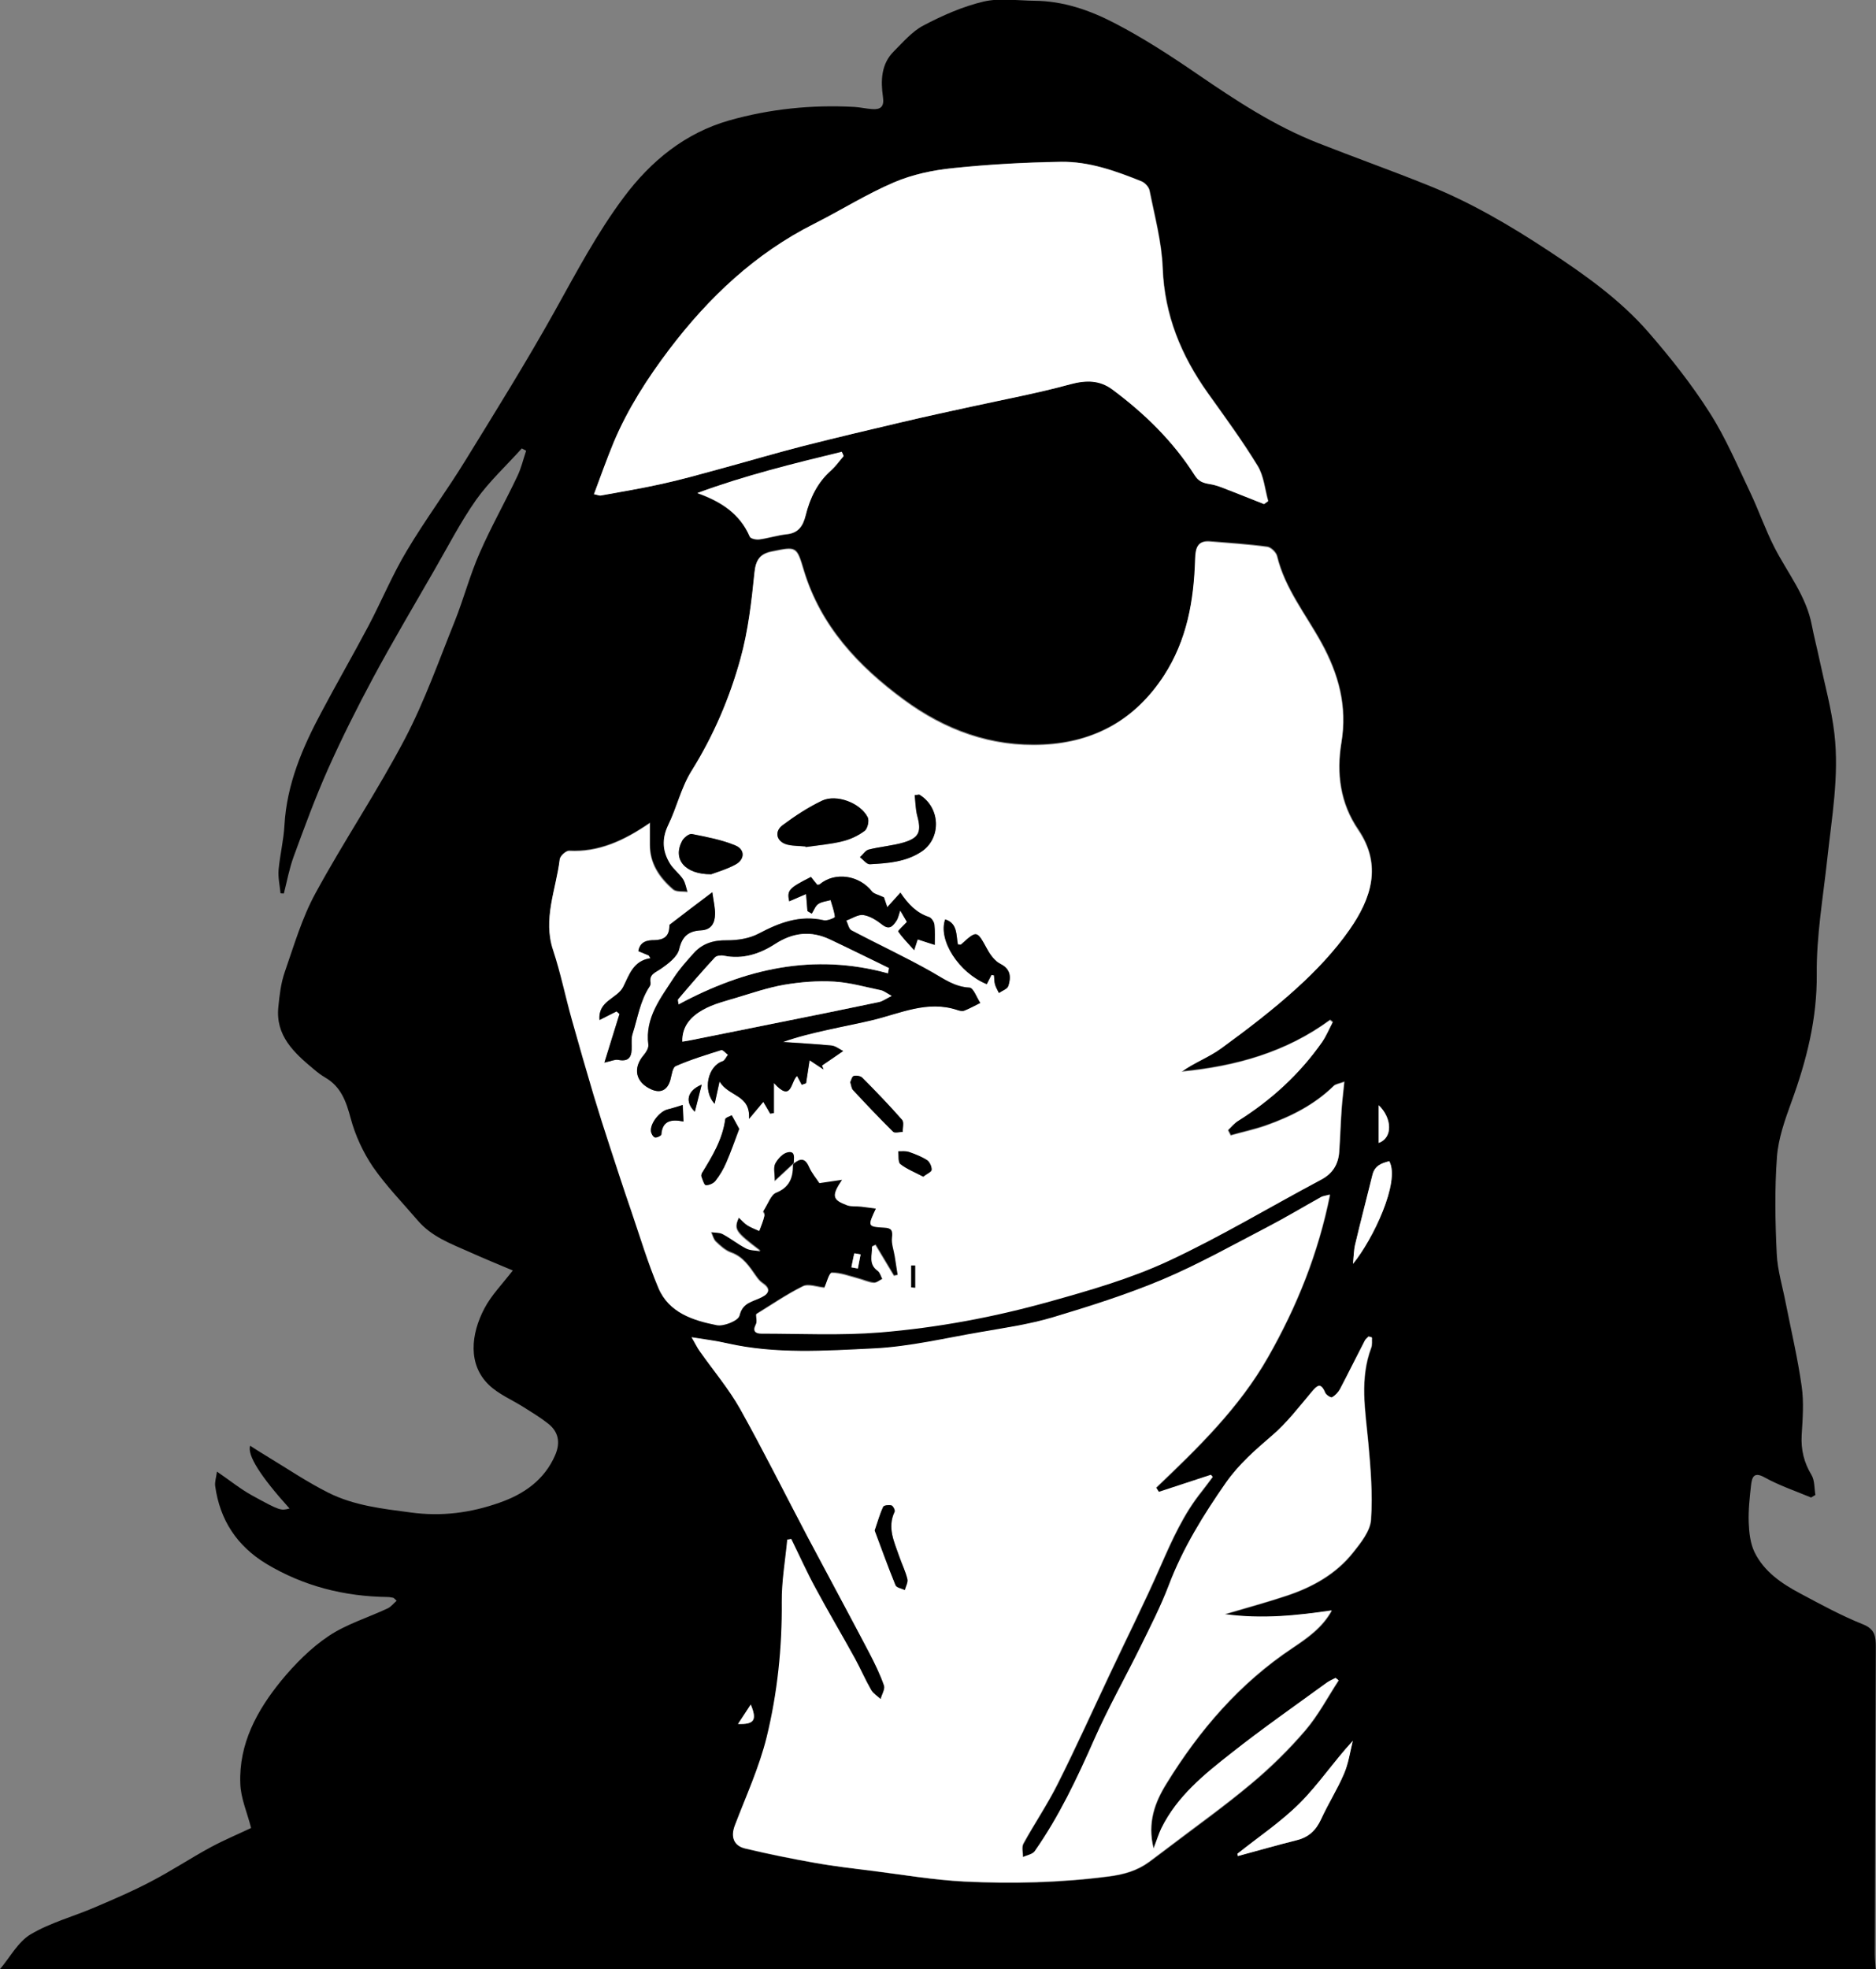 <?xml version="1.0" encoding="UTF-8"?><svg id="Layer_2" xmlns="http://www.w3.org/2000/svg" viewBox="0 0 95.63 100.34"><rect x="0" y="0" width="95.63" height="100.34" fill="#808080" stroke="none"/><defs><style>.cls-1{fill:#000;}.cls-1,.cls-2{stroke-width:0px;}.cls-2{fill:#fff;}</style></defs><g id="Layer_1-2"><path class="cls-1" d="M95.63,100.34H0c.51-.6.92-1.39,1.56-1.77,1.01-.6,2.19-.91,3.28-1.38.96-.41,1.92-.82,2.85-1.31,1.04-.54,2.02-1.19,3.05-1.75.71-.38,1.45-.69,2.06-.98-.2-.79-.53-1.52-.55-2.26-.08-2.03.85-3.73,2.08-5.24.7-.85,1.51-1.67,2.42-2.28.91-.61,2.01-.94,3.01-1.41.17-.08.3-.25.46-.39-.11-.1-.14-.14-.17-.15-.1-.02-.2-.04-.3-.04-2.2-.03-4.27-.55-6.17-1.69-1.5-.91-2.37-2.23-2.61-3.96-.03-.21.05-.44.09-.74.66.45,1.2.89,1.8,1.22,1.44.79,1.45.77,1.9.66q-2.24-2.48-2.01-3.2c.28.18.54.35.81.51,1.06.64,2.09,1.34,3.19,1.89,1.3.65,2.73.81,4.17,1,1.6.22,3.08.02,4.55-.5,1.23-.43,2.28-1.15,2.83-2.42.28-.65.17-1.21-.39-1.63-.38-.3-.8-.55-1.21-.81-.6-.38-1.28-.66-1.78-1.14-1.07-1.03-.93-2.57-.22-3.91.35-.66.9-1.22,1.44-1.92-.72-.3-1.49-.62-2.25-.96-.93-.41-1.89-.77-2.58-1.57-.78-.91-1.62-1.77-2.3-2.75-.5-.74-.9-1.6-1.13-2.46-.23-.86-.49-1.62-1.3-2.09-.21-.12-.4-.27-.59-.43-1-.83-1.96-1.71-1.8-3.18.06-.6.13-1.21.33-1.78.47-1.35.88-2.76,1.56-4,1.45-2.67,3.16-5.2,4.57-7.89,1-1.91,1.72-3.96,2.53-5.97.46-1.15.77-2.35,1.27-3.48.58-1.33,1.3-2.6,1.92-3.91.2-.41.3-.86.45-1.3-.07-.04-.15-.08-.22-.12-.78.87-1.66,1.68-2.33,2.62-.8,1.14-1.44,2.39-2.14,3.6-1.04,1.81-2.11,3.61-3.1,5.45-.82,1.53-1.6,3.08-2.31,4.67-.65,1.46-1.2,2.96-1.75,4.46-.22.6-.34,1.25-.5,1.88-.06,0-.11,0-.17-.01-.04-.4-.13-.8-.1-1.19.07-.76.26-1.52.3-2.28.12-2.1.92-3.96,1.89-5.77.78-1.47,1.61-2.91,2.39-4.38.67-1.27,1.22-2.61,1.96-3.84.94-1.58,2.05-3.07,3.01-4.64,1.54-2.5,3.09-4.99,4.52-7.55,1.11-1.99,2.16-3.99,3.53-5.82,1.39-1.86,3.13-3.27,5.36-3.91,2.08-.59,4.23-.81,6.4-.69.3.02.6.09.9.11.43.03.62-.12.55-.61-.12-.84-.1-1.69.56-2.34.47-.47.93-1.01,1.5-1.31.97-.51,2.01-.97,3.07-1.22.82-.19,1.73-.05,2.6-.04,1.45.01,2.81.48,4.06,1.13,1.47.76,2.87,1.67,4.24,2.61,1.96,1.34,3.93,2.64,6.15,3.51,1.83.72,3.68,1.38,5.5,2.11,2.23.88,4.29,2.09,6.29,3.41,1.82,1.2,3.6,2.46,5.04,4.11,1.13,1.3,2.21,2.66,3.13,4.11.82,1.28,1.42,2.71,2.08,4.09.43.91.76,1.87,1.22,2.77.67,1.31,1.63,2.48,1.91,3.98.11.57.26,1.14.38,1.71.27,1.27.62,2.53.77,3.81.25,2.16-.14,4.29-.37,6.43-.21,1.93-.55,3.87-.53,5.81.02,2.29-.52,4.41-1.29,6.52-.33.91-.67,1.86-.74,2.81-.12,1.64-.09,3.3-.01,4.94.04.84.3,1.67.46,2.51.28,1.41.61,2.81.81,4.23.12.82.05,1.67,0,2.5-.04.74.12,1.39.5,2.02.17.28.14.68.2,1.02-.07.04-.15.09-.22.13-.79-.33-1.62-.61-2.36-1.02-.57-.32-.65,0-.7.39-.07.63-.14,1.26-.12,1.89.02.52.08,1.08.3,1.53.48.98,1.37,1.59,2.31,2.09,1.05.56,2.11,1.14,3.21,1.58.63.25.66.63.66,1.17-.02,5.21-.04,10.43-.05,15.64,0,.24.03.49.04.73ZM40.47,59.26c.33-.27.58-.32.79.16.14.32.38.6.53.83.39-.06.7-.1,1.16-.17-.55.82-.5,1.03.25,1.3.22.08.48.04.72.07.24.03.48.06.75.1-.43.91-.43.92.44.97.36.02.42.15.38.5-.04.31.09.64.14.96.05.32.1.64.15.96-.07.01-.13.03-.2.04-.31-.52-.63-1.05-.94-1.57-.06.03-.12.06-.17.08.02.42-.2.88.29,1.23.12.09.16.28.24.42-.15.07-.31.22-.45.2-.27-.03-.53-.15-.8-.22-.44-.12-.89-.29-1.34-.29-.13,0-.26.51-.37.76-.37-.03-.81-.21-1.1-.07-.83.41-1.61.94-2.38,1.42,0,.16.06.37-.01.51-.19.36,0,.47.28.47,2.01,0,4.04.11,6.04-.06,2.92-.24,5.81-.78,8.64-1.57,2.05-.58,4.12-1.17,6.05-2.06,2.67-1.24,5.2-2.76,7.8-4.15.58-.31.87-.77.92-1.41.05-.71.07-1.42.12-2.14.03-.44.09-.87.14-1.43-.27.1-.44.12-.54.21-.98.96-2.17,1.56-3.44,2.01-.59.21-1.21.34-1.81.51-.05-.09-.09-.18-.14-.27.17-.16.32-.35.51-.47,1.69-1.07,3.14-2.39,4.29-4.02.22-.31.36-.67.54-1.01l-.14-.11c-2.25,1.66-4.82,2.37-7.56,2.63.65-.47,1.41-.74,2.03-1.2,1.32-.97,2.64-1.97,3.85-3.07.98-.9,1.92-1.88,2.68-2.97,1.09-1.56,1.67-3.26.44-5.08-.92-1.35-1.12-2.87-.86-4.44.31-1.84-.14-3.49-1.02-5.09-.8-1.45-1.86-2.76-2.26-4.42-.05-.19-.31-.44-.5-.47-.96-.13-1.93-.19-2.89-.27-.64-.06-.76.29-.78.86-.06,2.11-.41,4.15-1.6,5.98-1.46,2.23-3.51,3.38-6.14,3.51-2.65.13-5.01-.74-7.12-2.29-2.31-1.7-4.23-3.74-5.09-6.58-.37-1.23-.37-1.23-1.64-.97-.58.12-.8.4-.87,1.03-.16,1.49-.33,2.99-.72,4.43-.56,2.01-1.38,3.92-2.49,5.71-.52.84-.75,1.86-1.19,2.76-.34.7-.29,1.34.1,1.97.18.29.47.5.66.78.13.19.16.44.23.67-.25-.04-.58.02-.75-.13-.69-.6-1.19-1.32-1.18-2.29,0-.32,0-.65,0-1.1-1.34.92-2.62,1.5-4.12,1.42-.16,0-.45.26-.47.42-.19,1.54-.88,3.04-.33,4.65.39,1.15.63,2.35.95,3.52.36,1.29.73,2.57,1.11,3.85.27.89.55,1.78.84,2.66.35,1.08.7,2.15,1.07,3.22.45,1.32.85,2.66,1.39,3.94.53,1.27,1.77,1.66,2.98,1.9.36.07,1.09-.23,1.15-.48.16-.68.68-.72,1.13-.94.44-.22.43-.46.02-.73-.12-.08-.22-.21-.31-.34-.34-.48-.66-.98-1.27-1.2-.29-.1-.55-.34-.78-.56-.12-.12-.16-.32-.24-.49.2.03.43,0,.6.1.41.22.78.52,1.19.73.21.11.48.1.73.14-1.29-.98-1.37-1.09-1.1-1.71.16.14.29.3.45.4.18.12.39.19.59.28.09-.26.2-.51.26-.77.02-.11-.09-.25-.08-.2.28-.42.41-.88.68-.98.68-.27.85-.73.85-1.37,0-.06.05-.11.07-.17l-.02.02ZM69.93,68.16l-.15-.04c-.06.07-.15.13-.19.21-.42.83-.83,1.66-1.27,2.48-.09.16-.23.32-.4.41-.06.03-.3-.11-.35-.23-.24-.57-.43-.36-.71-.02-.64.76-1.25,1.56-2,2.2-.86.73-1.69,1.44-2.35,2.4-1.15,1.65-2.19,3.33-2.91,5.22-.41,1.08-.94,2.11-1.45,3.15-.78,1.58-1.64,3.12-2.36,4.73-.87,1.97-1.79,3.9-3.02,5.67-.12.17-.41.21-.61.31,0-.23-.08-.51.02-.69.56-1.03,1.22-2,1.75-3.05.93-1.85,1.77-3.73,2.66-5.6.86-1.83,1.77-3.64,2.58-5.49.59-1.34,1.18-2.67,2.11-3.82.19-.24.37-.49.55-.73-.03-.03-.06-.07-.09-.1-.88.29-1.77.58-2.65.87-.05-.07-.09-.15-.14-.22,2.13-2.03,4.22-4.06,5.7-6.65,1.47-2.59,2.56-5.28,3.16-8.28-.22.06-.34.07-.44.12-.9.5-1.79,1.04-2.7,1.51-1.78.92-3.53,1.91-5.37,2.69-1.82.77-3.73,1.38-5.63,1.94-1.18.35-2.42.53-3.63.74-1.82.32-3.64.75-5.47.84-2.49.12-5,.3-7.48-.26-.56-.13-1.13-.19-1.82-.31.19.32.29.54.43.73.68.98,1.47,1.9,2.05,2.93,1.21,2.15,2.3,4.36,3.45,6.54,1.04,1.96,2.09,3.92,3.13,5.88.28.54.55,1.09.75,1.66.07.19-.11.46-.17.7-.17-.15-.38-.28-.49-.47-.3-.52-.54-1.08-.83-1.61-.66-1.19-1.35-2.35-1.99-3.55-.45-.83-.83-1.69-1.25-2.53-.07,0-.13.02-.2.03-.1,1.06-.29,2.12-.28,3.18.02,2.33-.21,4.64-.77,6.89-.38,1.54-1.05,3-1.62,4.49-.22.58-.08,1.04.53,1.18,1.17.28,2.36.52,3.55.73.98.17,1.97.28,2.95.41,1.55.19,3.1.46,4.65.54,2.46.12,4.91.06,7.37-.26.78-.1,1.44-.29,2.06-.74.31-.23.62-.46.92-.69,1.44-1.09,2.91-2.14,4.29-3.3.99-.82,1.92-1.74,2.75-2.71.66-.77,1.14-1.69,1.7-2.55-.05-.04-.1-.08-.15-.12-.15.08-.32.15-.46.25-1.62,1.18-3.27,2.33-4.84,3.57-1.38,1.09-2.77,2.21-3.58,3.84-.14.29-.24.6-.4,1.03-.34-1.33.08-2.39.66-3.32,1.67-2.72,3.73-5.11,6.42-6.9.76-.51,1.52-1.03,2-1.91-1.78.25-3.53.44-5.45.19,1.18-.35,2.19-.62,3.17-.95,1.31-.44,2.5-1.1,3.37-2.2.39-.5.87-1.09.91-1.67.09-1.31-.02-2.64-.14-3.95-.15-1.62-.44-3.22.15-4.81.06-.15.03-.34.04-.51ZM30.28,25.17c.19.04.29.09.38.07,1.03-.19,2.07-.36,3.1-.59.97-.21,1.92-.48,2.87-.74,1.44-.39,2.88-.82,4.33-1.19,1.69-.43,3.39-.83,5.09-1.23,1.15-.27,2.3-.51,3.45-.77,1.7-.38,3.41-.69,5.09-1.15.8-.22,1.48-.21,2.13.27,1.64,1.21,3.09,2.62,4.19,4.36.2.32.42.41.77.46.42.07.82.26,1.23.41.52.2,1.03.4,1.54.61.07-.05.14-.1.21-.15-.17-.61-.23-1.29-.54-1.8-.78-1.28-1.67-2.49-2.54-3.71-1.36-1.91-2.21-3.97-2.3-6.37-.05-1.32-.41-2.64-.67-3.95-.04-.18-.24-.4-.42-.47-1.32-.53-2.68-1.01-4.11-.99-1.83.03-3.66.13-5.48.32-1.02.11-2.07.32-3,.72-1.41.6-2.72,1.43-4.09,2.12-3,1.51-5.37,3.76-7.38,6.4-1.12,1.47-2.11,3.02-2.83,4.73-.36.85-.66,1.72-1,2.63ZM43,23.24c-.03-.07-.06-.14-.09-.2-2.47.6-4.94,1.2-7.36,2.1,1.2.43,2.16,1.04,2.67,2.22.04.1.32.16.48.14.46-.06.91-.21,1.38-.26.62-.06.85-.42.99-.97.21-.88.59-1.68,1.3-2.29.24-.21.42-.48.63-.72ZM63.08,94.46s.01.08.02.12c1-.27,2.01-.56,3.01-.81.6-.15.97-.5,1.23-1.06.36-.79.83-1.53,1.17-2.32.23-.53.31-1.12.45-1.68-.98,1.05-1.74,2.2-2.69,3.16-.96.96-2.12,1.73-3.19,2.59ZM68.97,64.41c1.01-1.23,2.42-4.19,1.85-5.23-.4.09-.74.23-.86.7-.29,1.18-.6,2.35-.88,3.54-.07.28-.07.58-.11,1ZM70.28,58.24c.73-.26.68-1.27,0-1.92v1.92ZM37.62,87.85c.83.02.98-.2.65-.99-.22.33-.41.63-.65.99ZM43.4,64.58l.33.06c.05-.24.09-.48.14-.72-.11-.02-.31-.06-.32-.05-.06.23-.1.47-.15.71Z"/><path class="cls-2" d="M40.48,59.24c-.03.06-.07.11-.07.17,0,.63-.18,1.1-.85,1.37-.27.11-.41.57-.68.98-.02-.04.1.09.08.2-.05.26-.17.52-.26.77-.2-.09-.41-.17-.59-.28-.16-.1-.29-.25-.45-.4-.28.62-.19.73,1.1,1.71-.24-.04-.52-.03-.73-.14-.41-.21-.78-.51-1.19-.73-.17-.09-.4-.07-.6-.1.08.17.12.37.24.49.23.22.49.46.78.56.62.22.93.71,1.27,1.2.09.13.19.25.31.34.41.28.42.51-.02.73-.45.23-.97.26-1.13.94-.06.25-.79.55-1.15.48-1.22-.24-2.45-.64-2.98-1.9-.54-1.28-.94-2.62-1.39-3.94-.37-1.07-.72-2.15-1.07-3.22-.29-.88-.57-1.77-.84-2.66-.38-1.28-.75-2.56-1.11-3.85-.33-1.17-.57-2.37-.95-3.52-.55-1.61.15-3.11.33-4.65.02-.16.31-.43.47-.42,1.5.08,2.78-.5,4.12-1.42,0,.45,0,.78,0,1.1-.01.97.49,1.7,1.18,2.29.16.14.49.09.75.13-.07-.23-.11-.48-.23-.67-.19-.28-.48-.5-.66-.78-.39-.63-.44-1.26-.1-1.97.44-.9.66-1.92,1.19-2.76,1.12-1.79,1.94-3.71,2.49-5.71.4-1.43.57-2.94.72-4.43.07-.63.29-.91.87-1.03,1.27-.26,1.27-.27,1.64.97.86,2.84,2.78,4.88,5.09,6.58,2.1,1.55,4.46,2.42,7.12,2.29,2.63-.13,4.68-1.28,6.14-3.51,1.19-1.83,1.54-3.86,1.6-5.98.02-.57.13-.92.78-.86.96.08,1.93.14,2.89.27.19.02.45.28.5.47.4,1.66,1.47,2.97,2.26,4.42.88,1.6,1.33,3.25,1.02,5.09-.26,1.57-.06,3.09.86,4.44,1.24,1.82.65,3.52-.44,5.08-.76,1.09-1.7,2.08-2.68,2.97-1.21,1.1-2.52,2.1-3.85,3.07-.63.46-1.38.73-2.03,1.2,2.73-.27,5.31-.98,7.56-2.63l.14.11c-.18.34-.33.7-.54,1.01-1.15,1.64-2.6,2.96-4.29,4.02-.19.12-.34.31-.51.47.05.09.09.18.14.27.6-.17,1.22-.3,1.81-.51,1.27-.45,2.46-1.05,3.44-2.01.1-.1.28-.11.54-.21-.06.56-.11.99-.14,1.43-.05.71-.07,1.42-.12,2.14-.04.63-.33,1.1-.92,1.41-2.6,1.38-5.13,2.91-7.8,4.15-1.92.89-4,1.49-6.05,2.06-2.82.79-5.71,1.33-8.64,1.57-2,.16-4.03.06-6.04.06-.29,0-.47-.12-.28-.47.07-.14.01-.35.01-.51.78-.47,1.55-1.01,2.38-1.42.28-.14.72.04,1.1.07.11-.24.24-.76.37-.76.45,0,.89.17,1.34.29.27.07.53.2.8.22.14.01.3-.13.45-.2-.08-.14-.12-.33-.24-.42-.49-.35-.27-.81-.29-1.23.06-.03.12-.06.17-.08.31.52.63,1.05.94,1.57.07-.01.13-.03.2-.04-.05-.32-.1-.64-.15-.96-.05-.32-.18-.65-.14-.96.04-.35-.02-.48-.38-.5-.87-.05-.87-.06-.44-.97-.27-.04-.51-.07-.75-.1-.24-.03-.5.01-.72-.07-.75-.28-.81-.48-.25-1.3-.46.07-.77.11-1.16.17-.15-.23-.39-.51-.53-.83-.21-.48-.46-.43-.79-.16,0-.25.1-.63-.31-.53-.25.06-.5.33-.63.57-.1.19-.02.48-.02.86.42-.39.7-.65.98-.91ZM41.16,46.42c.07.04.15.09.22.13.11-.17.18-.39.33-.49.18-.12.42-.14.63-.2.08.29.19.57.22.86,0,.04-.39.21-.56.17-1.22-.28-2.27.12-3.33.68-.47.25-1.08.35-1.62.34-.69-.01-1.25.16-1.69.66-.35.39-.71.79-1,1.23-.68,1.04-1.49,2.04-1.31,3.43.02.16-.11.38-.23.52-.58.67-.42,1.4.39,1.76.48.21.81.04.96-.48.07-.25.11-.64.27-.71.75-.33,1.54-.58,2.33-.82.08-.03.23.15.34.24-.09.11-.16.29-.27.33-.75.23-1.04,1.48-.41,2.17.08-.35.14-.64.25-1.14.46.78,1.59.65,1.5,1.91.32-.38.51-.6.73-.87.15.25.25.43.35.6.06-.01.13-.02.19-.03v-1.53c.92,1.01.85-.08,1.18-.36.09.17.16.31.24.45l.22-.08c.06-.39.12-.77.18-1.17.26.17.48.32.71.47-.03-.07-.05-.13-.08-.2.21-.14.42-.29.63-.43.15-.1.3-.21.45-.31-.2-.1-.39-.26-.6-.28-.82-.08-1.65-.12-2.47-.18.76-.28,1.52-.46,2.28-.62.75-.17,1.51-.31,2.26-.49,1.43-.34,2.81-1.03,4.35-.52.11.04.26.07.36.03.28-.11.54-.26.81-.39-.18-.27-.35-.77-.55-.78-.76-.04-1.29-.44-1.91-.79-1.34-.76-2.74-1.41-4.11-2.13-.13-.07-.17-.33-.26-.5.29-.1.6-.32.87-.28.34.05.68.27.96.49.38.3.55.06.73-.2.08-.12.1-.28.19-.52.17.28.27.47.34.58-.18.2-.47.45-.44.49.21.31.48.58.81.95.11-.34.16-.5.18-.55.32.1.6.19.87.28,0-.35.02-.7-.02-1.04-.02-.14-.16-.34-.28-.38-.63-.2-1.06-.65-1.45-1.24-.26.29-.46.5-.67.74-.09-.26-.16-.46-.17-.5-.3-.14-.51-.17-.61-.3-.65-.83-1.88-1.01-2.66-.37-.03.02-.08.02-.13.03-.11-.13-.21-.27-.32-.4-1.13.57-1.23.68-1.11,1.24.29-.12.56-.24.86-.37.03.33.05.6.07.86ZM30.56,51.97c.36-.18.62-.31.87-.44.05.04.1.08.15.13-.25.8-.5,1.61-.77,2.48.36-.08.54-.17.7-.14.6.12.71-.21.69-.69,0-.22-.02-.45.05-.65.26-.81.38-1.68.87-2.41.03-.05.05-.12.04-.18-.07-.42.23-.5.51-.7.38-.26.86-.62.95-1.01.15-.68.5-.93,1.12-.96.53-.03.7-.38.71-.82,0-.31-.07-.63-.14-1.12-.79.6-1.48,1.12-2.17,1.65-.02.02-.02.08-.02.12-.02.49-.29.66-.76.67-.35,0-.73.06-.82.56.2.08.36.15.53.22.03.05.06.09.09.14-.89.13-1.09.87-1.39,1.46-.31.61-1.29.7-1.21,1.68ZM41.06,43.13s0,.03.01.04c.62-.09,1.25-.14,1.86-.29.4-.1.81-.29,1.14-.53.15-.11.25-.53.16-.7-.37-.73-1.59-1.19-2.33-.84-.71.34-1.38.78-2.01,1.25-.45.34-.3.86.26.99.29.07.6.06.91.09ZM50.54,49.68s.09.01.13.02c.02.15.01.31.05.46.04.15.13.29.2.44.17-.12.43-.2.48-.36.14-.44.13-.85-.4-1.12-.28-.14-.52-.45-.67-.74-.54-.98-.52-.99-1.34-.25-.02.02-.07,0-.16,0-.1-.47,0-1.07-.65-1.28-.38,1.06.69,2.71,2.12,3.3.08-.15.16-.31.24-.47ZM36.26,44.55c.26-.1.77-.25,1.23-.49.48-.26.5-.77,0-.98-.7-.29-1.46-.43-2.21-.58-.14-.03-.41.18-.5.35-.49.91.11,1.71,1.49,1.7ZM46.86,40.49c-.08.01-.16.02-.24.03.04.35.04.71.13,1.05.22.8.11,1.12-.69,1.36-.58.17-1.19.22-1.78.36-.17.04-.3.26-.45.39.17.13.34.37.5.36.91-.05,1.82-.11,2.63-.64,1.04-.68.99-2.26-.11-2.91ZM43.34,55.16c.05.16.06.3.13.38.67.72,1.35,1.44,2.05,2.13.09.08.32.01.49.01,0-.21.08-.49-.03-.61-.65-.74-1.34-1.45-2.04-2.16-.09-.09-.31-.12-.43-.08-.09.03-.12.22-.18.33ZM37.68,57.53c-.14-.26-.26-.48-.38-.69-.12.07-.32.12-.33.2-.13,1.03-.66,1.89-1.19,2.75-.03.05-.04.13-.02.18.06.16.14.43.22.43.17,0,.39-.09.49-.22.22-.28.41-.6.55-.93.24-.55.43-1.12.66-1.71ZM47.06,59.96c.2-.15.43-.25.43-.35,0-.16-.1-.4-.23-.49-.28-.18-.61-.31-.93-.42-.16-.06-.36-.03-.54-.03.03.22-.02.55.11.65.34.26.75.42,1.16.64ZM34.8,56.31c-.34.1-.54.17-.75.22-.41.09-.91.7-.86,1.11.01.12.11.29.2.32.08.03.32-.08.33-.15.05-.69.48-.8,1.13-.66-.01-.32-.03-.56-.04-.84ZM35.77,55.27c-.74.31-.87.88-.35,1.38.12-.47.22-.88.35-1.38ZM46.45,65.59c.07,0,.14.02.2.02v-1.13c-.07,0-.14,0-.2,0v1.1Z"/><path class="cls-2" d="M69.93,68.16c-.01.17.02.36-.04.51-.6,1.59-.3,3.2-.15,4.81.12,1.31.23,2.64.14,3.95-.04.58-.51,1.18-.91,1.67-.87,1.1-2.06,1.76-3.37,2.2-.99.33-1.99.6-3.17.95,1.92.26,3.67.07,5.45-.19-.48.87-1.24,1.4-2,1.91-2.69,1.79-4.74,4.18-6.42,6.9-.58.93-1,1.99-.66,3.32.17-.43.26-.74.4-1.03.81-1.64,2.19-2.75,3.58-3.84,1.57-1.24,3.22-2.39,4.84-3.57.14-.1.3-.17.46-.25.05.04.1.08.15.12-.56.86-1.04,1.78-1.7,2.55-.84.98-1.77,1.89-2.75,2.71-1.38,1.16-2.86,2.2-4.29,3.3-.31.23-.61.46-.92.69-.61.45-1.28.64-2.06.74-2.45.32-4.91.38-7.37.26-1.56-.08-3.1-.34-4.65-.54-.99-.12-1.97-.23-2.95-.41-1.19-.21-2.37-.45-3.55-.73-.61-.14-.75-.61-.53-1.18.57-1.49,1.24-2.95,1.62-4.49.55-2.25.79-4.56.77-6.89-.01-1.06.18-2.12.28-3.18.07,0,.13-.02.2-.03.41.85.8,1.71,1.25,2.53.64,1.19,1.34,2.36,1.99,3.55.29.53.53,1.09.83,1.61.11.19.32.31.49.47.06-.24.24-.51.17-.7-.2-.57-.47-1.12-.75-1.66-1.03-1.97-2.09-3.92-3.13-5.88-1.15-2.18-2.25-4.39-3.45-6.54-.58-1.03-1.36-1.96-2.05-2.93-.14-.19-.24-.41-.43-.73.69.11,1.26.18,1.82.31,2.48.56,4.99.38,7.48.26,1.83-.09,3.65-.53,5.47-.84,1.22-.21,2.45-.39,3.63-.74,1.9-.57,3.8-1.17,5.63-1.94,1.84-.78,3.6-1.77,5.37-2.69.92-.48,1.8-1.01,2.7-1.51.1-.05.22-.06.44-.12-.6,3-1.69,5.7-3.16,8.28-1.47,2.59-3.57,4.62-5.7,6.65.05.07.09.15.14.22.88-.29,1.77-.58,2.65-.87.03.03.06.07.09.1-.18.24-.36.49-.55.73-.93,1.15-1.52,2.48-2.11,3.82-.81,1.85-1.72,3.66-2.58,5.49-.88,1.87-1.73,3.75-2.66,5.6-.52,1.05-1.18,2.02-1.75,3.05-.1.18-.02.46-.02.69.21-.1.5-.14.61-.31,1.24-1.77,2.15-3.7,3.02-5.67.71-1.61,1.58-3.15,2.36-4.73.51-1.04,1.04-2.07,1.45-3.15.72-1.89,1.76-3.57,2.91-5.22.67-.95,1.49-1.66,2.35-2.4.75-.64,1.36-1.44,2-2.2.29-.34.48-.55.71.02.05.11.29.26.35.23.16-.09.31-.25.4-.41.43-.82.84-1.65,1.27-2.48.04-.08.13-.14.19-.21l.15.04ZM44.59,77.98c.34.9.69,1.87,1.07,2.81.05.12.31.16.47.24.05-.19.17-.4.13-.56-.1-.39-.28-.76-.41-1.14-.26-.74-.63-1.47-.24-2.29.03-.07-.08-.29-.16-.32-.13-.04-.38-.01-.42.07-.16.33-.26.7-.43,1.2Z"/><path class="cls-2" d="M30.28,25.17c.34-.91.65-1.78,1-2.63.72-1.71,1.72-3.26,2.83-4.73,2.01-2.65,4.38-4.89,7.38-6.4,1.37-.69,2.68-1.52,4.09-2.12.94-.4,1.98-.62,3-.72,1.82-.19,3.65-.29,5.48-.32,1.44-.03,2.79.46,4.11.99.18.07.39.29.42.47.26,1.31.62,2.62.67,3.95.09,2.4.94,4.46,2.3,6.37.87,1.22,1.76,2.43,2.54,3.71.32.52.37,1.2.54,1.8-.07.05-.14.1-.21.15-.51-.2-1.02-.41-1.54-.61-.41-.15-.81-.35-1.23-.41-.35-.06-.57-.14-.77-.46-1.1-1.73-2.55-3.14-4.19-4.36-.65-.48-1.33-.48-2.13-.27-1.68.46-3.39.78-5.09,1.15-1.15.25-2.31.5-3.45.77-1.7.4-3.4.8-5.09,1.23-1.45.37-2.88.8-4.33,1.19-.95.26-1.91.53-2.87.74-1.03.23-2.06.4-3.1.59-.09.02-.19-.03-.38-.07Z"/><path class="cls-2" d="M43,23.24c-.21.24-.4.51-.63.72-.7.62-1.08,1.42-1.3,2.29-.14.56-.37.91-.99.97-.46.05-.91.2-1.38.26-.16.02-.44-.04-.48-.14-.51-1.18-1.47-1.79-2.67-2.22,2.41-.89,4.89-1.5,7.36-2.1.03.07.06.14.09.2Z"/><path class="cls-2" d="M63.08,94.46c1.07-.85,2.22-1.62,3.19-2.59.96-.96,1.72-2.11,2.69-3.16-.14.56-.22,1.15-.45,1.68-.34.8-.81,1.53-1.17,2.32-.26.56-.63.91-1.23,1.06-1.01.25-2.01.54-3.01.81,0-.04-.01-.08-.02-.12Z"/><path class="cls-2" d="M68.97,64.41c.04-.42.04-.72.11-1,.28-1.18.59-2.36.88-3.54.11-.47.46-.6.86-.7.57,1.05-.84,4-1.85,5.23Z"/><path class="cls-2" d="M70.28,58.24v-1.92c.68.65.73,1.66,0,1.92Z"/><path class="cls-2" d="M37.62,87.85c.24-.36.43-.66.65-.99.33.79.18,1.02-.65.99Z"/><path class="cls-2" d="M43.4,64.58c.05-.24.09-.48.15-.71,0-.01.21.03.32.05-.05.24-.09.48-.14.72l-.33-.06Z"/><path class="cls-1" d="M41.16,46.42c-.02-.26-.04-.53-.07-.86-.29.13-.57.24-.86.37-.12-.56-.02-.67,1.11-1.24.1.13.21.27.32.4.05,0,.1,0,.13-.03.78-.65,2.01-.46,2.66.37.1.12.31.16.61.3.01.04.08.24.17.5.22-.24.41-.45.67-.74.39.58.82,1.03,1.45,1.24.13.04.26.24.28.38.04.34.02.69.02,1.04-.28-.09-.55-.17-.87-.28-.01.04-.07.2-.18.55-.33-.37-.6-.64-.81-.95-.03-.04.26-.29.44-.49-.07-.12-.18-.3-.34-.58-.08.24-.11.4-.19.52-.18.26-.35.5-.73.2-.28-.22-.62-.44-.96-.49-.27-.04-.58.18-.87.28.08.17.12.42.26.5,1.36.72,2.77,1.37,4.11,2.13.61.35,1.15.75,1.91.79.2.01.37.51.55.78-.27.13-.53.28-.81.39-.1.04-.25.01-.36-.03-1.53-.51-2.92.18-4.35.52-.75.18-1.51.32-2.26.49-.76.17-1.52.35-2.28.62.82.06,1.65.1,2.47.18.21.02.4.18.6.28-.15.1-.3.21-.45.31-.21.14-.42.29-.63.43.03.07.05.13.08.2-.22-.15-.45-.3-.71-.47-.06.4-.12.78-.18,1.17l-.22.08c-.07-.14-.15-.28-.24-.45-.33.29-.26,1.38-1.18.36v1.53c-.06.01-.13.02-.19.03-.1-.18-.2-.35-.35-.6-.22.26-.41.49-.73.87.09-1.25-1.04-1.12-1.5-1.91-.11.5-.17.79-.25,1.14-.64-.69-.34-1.93.41-2.17.11-.04.18-.22.27-.33-.12-.08-.26-.26-.34-.24-.79.25-1.58.49-2.33.82-.16.07-.2.46-.27.71-.15.51-.49.68-.96.48-.82-.36-.97-1.09-.39-1.76.12-.14.25-.36.23-.52-.18-1.38.64-2.38,1.31-3.43.29-.44.65-.84,1-1.23.45-.5,1.01-.67,1.69-.66.54,0,1.15-.09,1.62-.34,1.06-.56,2.1-.96,3.33-.68.17.04.56-.13.56-.17-.03-.29-.14-.58-.22-.86-.21.06-.46.08-.63.2-.15.1-.22.32-.33.49-.07-.04-.15-.09-.22-.13ZM34.78,53.08c.15-.02.29-.04.42-.07,1.39-.28,2.79-.56,4.18-.84,1.81-.37,3.63-.73,5.44-1.11.19-.04.36-.17.64-.31-.27-.15-.4-.26-.55-.29-.79-.17-1.58-.4-2.38-.44-.84-.05-1.7.02-2.54.16-.81.14-1.61.41-2.4.65-.6.18-1.22.33-1.75.63-.58.33-1.07.81-1.05,1.62ZM45.27,49.6c.02-.09.03-.18.05-.27-1-.48-1.99-.97-2.99-1.45-.98-.46-1.89-.37-2.82.23-.77.5-1.65.79-2.61.59-.14-.03-.37,0-.45.09-.64.7-1.26,1.41-1.87,2.13-.03.04,0,.15.02.26,3.38-1.82,6.88-2.63,10.68-1.58Z"/><path class="cls-1" d="M30.56,51.97c-.08-.98.9-1.07,1.21-1.68.3-.59.5-1.33,1.39-1.46-.03-.05-.06-.09-.09-.14-.17-.07-.34-.14-.53-.22.08-.5.47-.56.82-.56.47-.01.74-.19.76-.67,0-.04,0-.1.02-.12.69-.53,1.38-1.06,2.17-1.65.07.49.15.81.14,1.12-.01.44-.18.79-.71.82-.62.03-.96.28-1.12.96-.09.39-.57.75-.95,1.01-.28.19-.59.27-.51.7,0,.06,0,.13-.04.18-.49.73-.61,1.6-.87,2.41-.07.2-.05.43-.05.65.01.48-.09.81-.69.69-.16-.03-.34.06-.7.14.27-.87.52-1.68.77-2.48-.05-.04-.1-.08-.15-.13-.25.13-.51.25-.87.44Z"/><path class="cls-1" d="M41.06,43.13c-.3-.03-.61-.02-.91-.09-.55-.13-.71-.65-.26-.99.63-.47,1.3-.91,2.01-1.25.74-.35,1.95.11,2.33.84.09.17,0,.59-.16.7-.33.25-.74.44-1.14.53-.61.15-1.24.2-1.86.29,0-.01,0-.03-.01-.04Z"/><path class="cls-1" d="M50.54,49.68c-.08.16-.16.31-.24.47-1.42-.58-2.49-2.24-2.12-3.3.65.2.55.81.65,1.28.09,0,.14.02.16,0,.82-.74.8-.73,1.34.25.16.29.39.6.67.74.53.27.54.68.4,1.12-.05.16-.31.24-.48.36-.07-.15-.16-.29-.2-.44-.04-.15-.04-.31-.05-.46-.04,0-.09-.01-.13-.02Z"/><path class="cls-1" d="M36.26,44.55c-1.38.01-1.98-.79-1.49-1.7.09-.17.36-.38.5-.35.75.15,1.51.29,2.21.58.51.21.49.72,0,.98-.46.25-.97.39-1.23.49Z"/><path class="cls-1" d="M46.86,40.49c1.09.65,1.14,2.23.11,2.91-.8.53-1.72.59-2.63.64-.16,0-.33-.23-.5-.36.15-.13.28-.35.45-.39.58-.15,1.2-.19,1.78-.36.79-.24.91-.55.69-1.36-.09-.34-.09-.7-.13-1.05.08-.01.16-.02.24-.03Z"/><path class="cls-1" d="M43.34,55.16c.05-.1.09-.3.18-.33.13-.04.34,0,.43.08.7.7,1.39,1.42,2.04,2.16.1.12.02.4.03.61-.17,0-.41.07-.49-.01-.7-.69-1.38-1.41-2.05-2.13-.07-.08-.08-.22-.13-.38Z"/><path class="cls-1" d="M37.68,57.53c-.22.59-.42,1.16-.66,1.71-.14.33-.33.65-.55.93-.1.13-.33.23-.49.22-.08,0-.16-.27-.22-.43-.02-.05,0-.13.02-.18.53-.86,1.05-1.72,1.19-2.75.01-.08.22-.14.33-.2.12.21.24.43.38.69Z"/><path class="cls-1" d="M47.06,59.96c-.41-.22-.83-.38-1.16-.64-.13-.1-.08-.43-.11-.65.18,0,.37-.02.54.03.32.11.65.24.93.42.13.09.24.32.23.49,0,.11-.24.2-.43.35Z"/><path class="cls-1" d="M34.8,56.31c.01.29.02.53.04.84-.64-.13-1.08-.03-1.13.66,0,.06-.24.18-.33.15-.1-.04-.19-.2-.2-.32-.04-.41.46-1.02.86-1.11.21-.05.42-.12.75-.22Z"/><path class="cls-1" d="M40.48,59.24c-.28.26-.56.52-.98.91,0-.37-.08-.66.02-.86.13-.24.38-.52.63-.57.41-.09.32.29.31.53,0,0,.02-.02.02-.02Z"/><path class="cls-1" d="M35.77,55.27c-.13.51-.23.92-.35,1.38-.52-.5-.4-1.07.35-1.38Z"/><path class="cls-1" d="M46.45,65.59v-1.1c.07,0,.14,0,.2,0v1.13c-.07,0-.14-.02-.2-.02Z"/><path class="cls-1" d="M44.59,77.98c.17-.5.27-.86.43-1.2.04-.08.29-.1.42-.07.08.02.2.25.16.32-.39.82-.01,1.55.24,2.29.13.38.32.75.41,1.14.04.17-.08.37-.13.56-.16-.08-.42-.12-.47-.24-.39-.95-.73-1.91-1.07-2.81Z"/><path class="cls-2" d="M34.78,53.08c-.02-.82.48-1.3,1.05-1.62.53-.3,1.16-.45,1.75-.63.79-.24,1.59-.51,2.4-.65.83-.14,1.7-.21,2.54-.16.8.05,1.59.28,2.38.44.15.03.28.14.55.29-.29.14-.46.27-.64.31-1.81.38-3.62.75-5.44,1.11-1.39.28-2.79.56-4.18.84-.13.03-.27.04-.42.07Z"/><path class="cls-2" d="M45.27,49.6c-3.79-1.05-7.3-.24-10.68,1.58-.01-.11-.05-.22-.02-.26.61-.72,1.23-1.44,1.87-2.13.08-.09.31-.12.45-.09.96.2,1.84-.09,2.61-.59.93-.6,1.84-.7,2.82-.23,1,.47,1.99.96,2.99,1.45-.02.09-.03.18-.05.27Z"/></g></svg>
